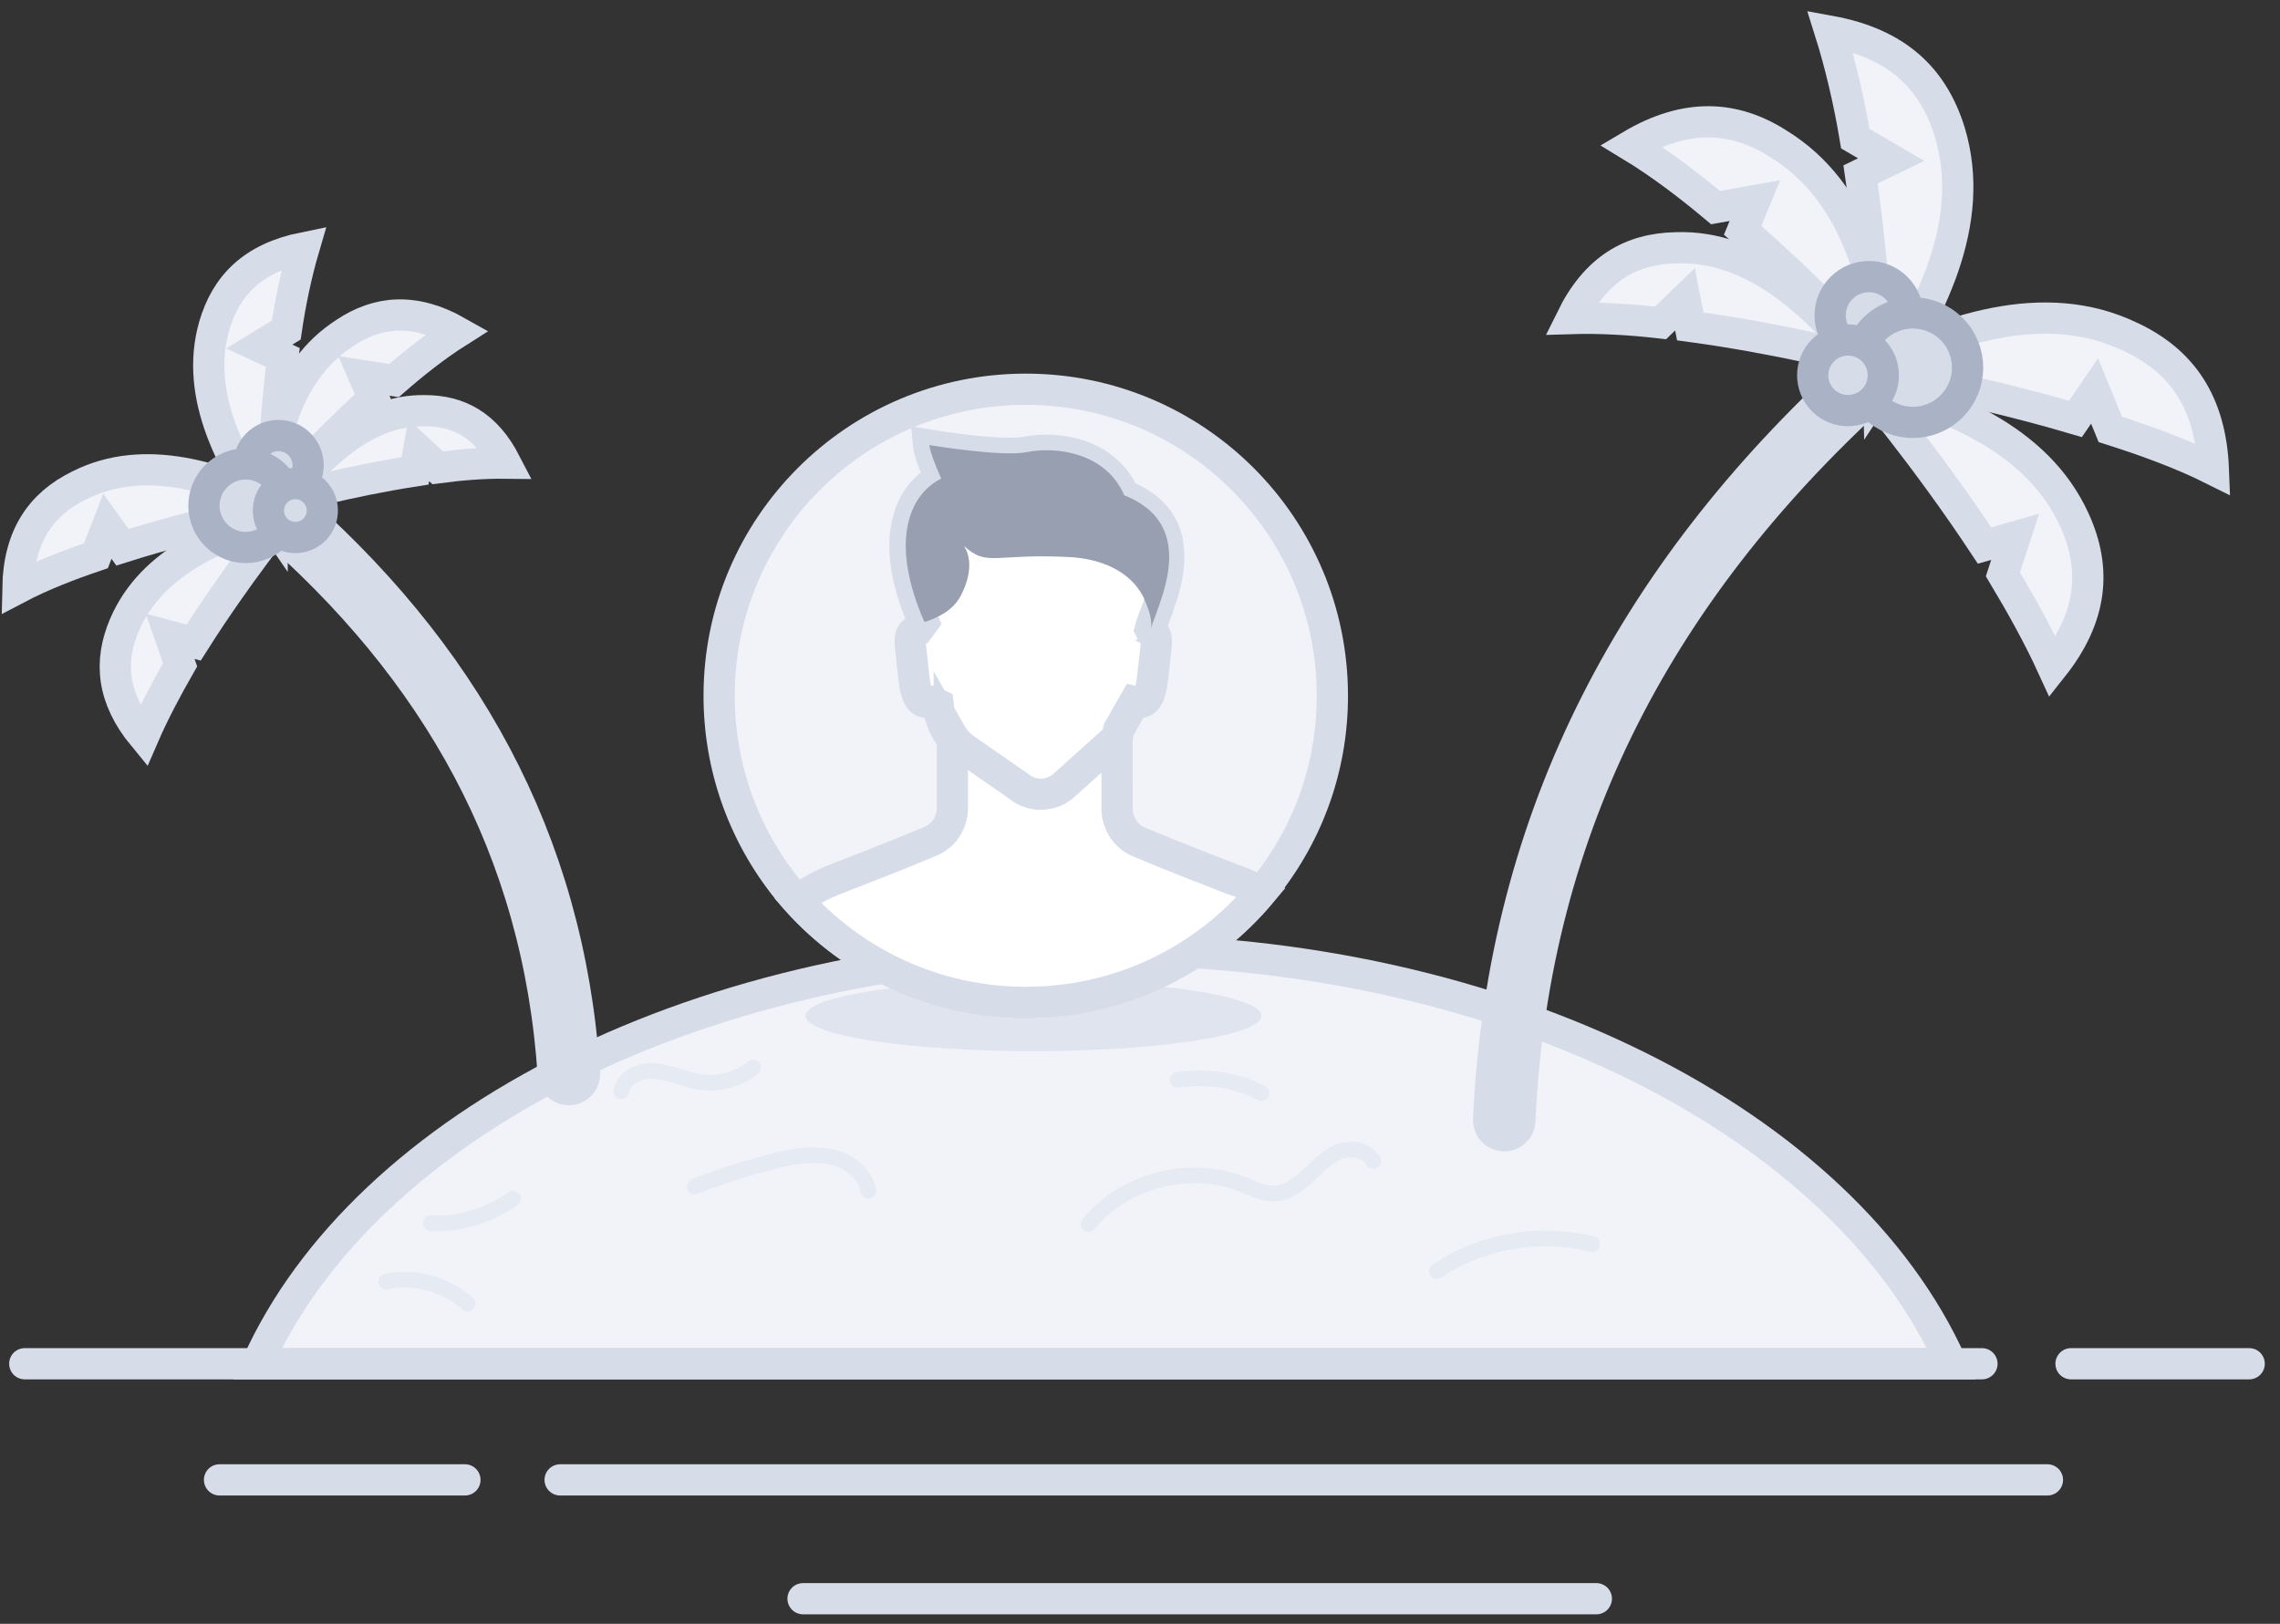 <svg width="146" height="104" viewBox="0 0 146 104" fill="none" xmlns="http://www.w3.org/2000/svg">
<rect x="0" y="0" width="146" height="104" fill="#333333" stroke="none"/>
<path d="M124.966 87.342H16.471C23.35 72.018 44.993 60.833 70.719 60.833C96.388 60.777 118.087 71.962 124.966 87.342Z" fill="#F1F3F9" stroke="#D6DCE8" stroke-width="2" stroke-miterlimit="10"/>
<path d="M132.618 87.342H144.027" stroke="#D6DCE8" stroke-width="2" stroke-miterlimit="10" stroke-linecap="round" stroke-linejoin="round"/>
<path d="M1.586 87.342H126.914" stroke="#D6DCE8" stroke-width="2" stroke-miterlimit="10" stroke-linecap="round" stroke-linejoin="round"/>
<path d="M35.868 94.78H131.108" stroke="#D6DCE8" stroke-width="2" stroke-miterlimit="10" stroke-linecap="round" stroke-linejoin="round"/>
<path d="M14.057 94.78H29.772" stroke="#D6DCE8" stroke-width="2" stroke-miterlimit="10" stroke-linecap="round" stroke-linejoin="round"/>
<path d="M120.091 23.867C105.606 36.841 97.218 52.444 96.323 71.739" stroke="#D6DCE8" stroke-width="4" stroke-miterlimit="10" stroke-linecap="round" stroke-linejoin="round"/>
<path d="M17.572 32.597C28.822 42.285 35.457 54.071 36.426 68.785" stroke="#D6DCE8" stroke-width="4" stroke-miterlimit="10" stroke-linecap="round" stroke-linejoin="round"/>
<path d="M120.93 23.922C120.93 23.922 116.791 19.281 111.59 14.751L112.373 12.849L109.857 13.297C108.123 11.843 106.278 10.444 104.432 9.326C108.011 7.201 111.087 7.425 113.883 9.214C118.973 12.346 120.315 18.442 120.93 23.922Z" fill="#F1F3F9" stroke="#D6DCE8" stroke-width="2" stroke-miterlimit="10"/>
<path d="M16.933 32.652C16.933 32.652 20.023 29.047 23.926 25.512L23.3 24.072L25.227 24.376C26.529 23.241 27.917 22.146 29.309 21.265C26.546 19.696 24.201 19.912 22.093 21.32C18.255 23.786 17.321 28.459 16.933 32.652Z" fill="#F1F3F9" stroke="#D6DCE8" stroke-width="2" stroke-miterlimit="10"/>
<path d="M119.196 23.028C119.196 23.028 114.051 21.686 108.235 20.903L107.899 19.169L106.333 20.679C104.376 20.455 102.419 20.343 100.629 20.399C102.195 17.212 104.432 15.925 107.34 15.869C112.317 15.702 116.176 19.449 119.196 23.028Z" fill="#F1F3F9" stroke="#D6DCE8" stroke-width="2" stroke-miterlimit="10"/>
<path d="M18.243 31.943C18.243 31.943 22.15 30.842 26.578 30.158L26.809 28.83L28.026 29.959C29.517 29.759 31.01 29.645 32.377 29.661C31.134 27.251 29.407 26.302 27.187 26.303C23.385 26.248 20.495 29.166 18.243 31.943Z" fill="#F1F3F9" stroke="#D6DCE8" stroke-width="2" stroke-miterlimit="10"/>
<path d="M120.315 24.929C120.315 24.929 120.203 18.33 119.14 11.172L121.098 10.221L118.805 8.879C118.413 6.53 117.854 4.125 117.183 2C121.489 2.783 123.782 5.02 124.845 8.431C126.634 14.303 123.502 20.12 120.315 24.929Z" fill="#F1F3F9" stroke="#D6DCE8" stroke-width="2" stroke-miterlimit="10"/>
<path d="M17.418 33.411C17.418 33.411 17.405 28.372 18.11 22.892L16.601 22.196L18.332 21.137C18.596 19.338 18.987 17.494 19.467 15.862C16.192 16.524 14.475 18.266 13.715 20.885C12.436 25.394 14.913 29.787 17.418 33.411Z" fill="#F1F3F9" stroke="#D6DCE8" stroke-width="2" stroke-miterlimit="10"/>
<path d="M119.252 24.426C119.252 24.426 123.279 29.179 127.082 34.94L129.039 34.38L128.256 36.785C129.431 38.743 130.549 40.756 131.444 42.713C134.016 39.47 134.24 36.394 132.842 33.318C130.437 28.005 124.565 25.824 119.252 24.426Z" fill="#F1F3F9" stroke="#D6DCE8" stroke-width="2" stroke-miterlimit="10"/>
<path d="M18.221 33.011C18.221 33.011 15.218 36.7 12.401 41.153L10.899 40.755L11.532 42.579C10.665 44.091 9.841 45.644 9.187 47.152C7.175 44.714 6.958 42.369 7.98 40.001C9.737 35.91 14.187 34.157 18.221 33.011Z" fill="#F1F3F9" stroke="#D6DCE8" stroke-width="2" stroke-miterlimit="10"/>
<path d="M119.42 23.755C119.42 23.755 125.907 24.762 132.898 26.831L134.128 25.041L135.135 27.502C137.428 28.229 139.721 29.068 141.734 30.075C141.566 25.712 139.665 23.084 136.421 21.574C130.829 18.889 124.621 21.182 119.42 23.755Z" fill="#F1F3F9" stroke="#D6DCE8" stroke-width="2" stroke-miterlimit="10"/>
<path d="M18.083 32.501C18.083 32.501 13.146 33.366 7.841 35.05L6.875 33.702L6.143 35.595C4.404 36.184 2.666 36.858 1.144 37.657C1.207 34.325 2.62 32.29 5.073 31.089C9.302 28.957 14.075 30.615 18.083 32.501Z" fill="#F1F3F9" stroke="#D6DCE8" stroke-width="2" stroke-miterlimit="10"/>
<path d="M121.44 21.962C122.412 20.991 122.412 19.415 121.44 18.444C120.469 17.472 118.893 17.472 117.922 18.444C116.95 19.415 116.95 20.991 117.922 21.962C118.893 22.934 120.469 22.934 121.44 21.962Z" fill="#D6DCE8" stroke="#AAB2C5" stroke-width="2" stroke-miterlimit="10"/>
<path d="M16.514 31.163C15.758 30.436 15.735 29.233 16.462 28.477C17.189 27.721 18.392 27.698 19.148 28.425C19.904 29.152 19.927 30.355 19.2 31.111C18.473 31.867 17.27 31.89 16.514 31.163Z" fill="#D6DCE8" stroke="#AAB2C5" stroke-width="2" stroke-miterlimit="10"/>
<path d="M124.968 26.025C126.337 24.656 126.337 22.436 124.968 21.067C123.599 19.698 121.38 19.698 120.011 21.067C118.642 22.436 118.642 24.656 120.011 26.025C121.38 27.394 123.599 27.394 124.968 26.025Z" fill="#D6DCE8" stroke="#AAB2C5" stroke-width="2" stroke-miterlimit="10"/>
<path d="M13.882 34.317C12.816 33.292 12.783 31.598 13.808 30.532C14.833 29.467 16.527 29.434 17.592 30.459C18.658 31.483 18.691 33.178 17.666 34.243C16.641 35.308 14.947 35.341 13.882 34.317Z" fill="#D6DCE8" stroke="#AAB2C5" stroke-width="2" stroke-miterlimit="10"/>
<path d="M119.937 25.635C120.821 24.752 120.821 23.32 119.937 22.436C119.054 21.553 117.622 21.553 116.739 22.436C115.856 23.32 115.856 24.752 116.739 25.635C117.622 26.518 119.054 26.518 119.937 25.635Z" fill="#D6DCE8" stroke="#AAB2C5" stroke-width="2" stroke-miterlimit="10"/>
<path d="M17.716 33.944C17.029 33.283 17.007 32.19 17.668 31.503C18.329 30.815 19.423 30.794 20.11 31.455C20.797 32.116 20.819 33.209 20.157 33.897C19.496 34.584 18.403 34.605 17.716 33.944Z" fill="#D6DCE8" stroke="#AAB2C5" stroke-width="2" stroke-miterlimit="10"/>
<path opacity="0.4" d="M24.739 82.085C26.584 81.693 28.542 82.253 29.94 83.483" stroke="#D6DCE8" stroke-miterlimit="10" stroke-linecap="round" stroke-linejoin="round"/>
<path opacity="0.4" d="M44.48 75.989C46.214 75.318 47.948 74.759 49.793 74.311C50.912 74.032 52.086 73.864 53.205 74.088C54.323 74.311 55.386 75.15 55.609 76.269" stroke="#D6DCE8" stroke-miterlimit="10" stroke-linecap="round" stroke-linejoin="round"/>
<path opacity="0.4" d="M69.703 78.394C71.995 75.597 76.134 74.535 79.489 75.821C80.216 76.101 80.888 76.492 81.671 76.436C82.509 76.38 83.18 75.821 83.796 75.262C84.411 74.703 84.97 74.087 85.753 73.752C86.536 73.472 87.543 73.64 87.934 74.367" stroke="#D6DCE8" stroke-miterlimit="10" stroke-linecap="round" stroke-linejoin="round"/>
<path opacity="0.4" d="M92.017 81.414C94.869 79.457 98.616 78.841 101.971 79.68" stroke="#D6DCE8" stroke-miterlimit="10" stroke-linecap="round" stroke-linejoin="round"/>
<path opacity="0.4" d="M39.783 69.893C39.95 68.999 41.013 68.495 41.964 68.607C42.914 68.663 43.753 69.11 44.704 69.278C45.934 69.502 47.221 69.166 48.227 68.383" stroke="#D6DCE8" stroke-miterlimit="10" stroke-linecap="round" stroke-linejoin="round"/>
<path opacity="0.4" d="M27.591 78.338C29.436 78.45 31.338 77.835 32.848 76.772" stroke="#D6DCE8" stroke-miterlimit="10" stroke-linecap="round" stroke-linejoin="round"/>
<path opacity="0.4" d="M75.407 69.166C77.252 68.886 79.154 69.166 80.776 70.005" stroke="#D6DCE8" stroke-miterlimit="10" stroke-linecap="round" stroke-linejoin="round"/>
<path opacity="0.6" d="M66.179 67.32C74.241 67.32 80.776 66.308 80.776 65.059C80.776 63.809 74.241 62.797 66.179 62.797C58.118 62.797 51.583 63.809 51.583 65.059C51.583 66.308 58.118 67.32 66.179 67.32Z" fill="#D5DAE8"/>
<path d="M51.423 102.391H102.222" stroke="#D6DCE8" stroke-width="2" stroke-miterlimit="10" stroke-linecap="round" stroke-linejoin="round"/>
<path d="M85.319 44.563C85.319 49.364 83.608 53.73 80.749 57.151C77.149 61.466 71.736 64.198 65.659 64.198C59.838 64.198 54.629 61.67 51.029 57.661C47.94 54.189 46.05 49.593 46.05 44.563C46.05 33.712 54.834 24.929 65.685 24.929C76.536 24.929 85.319 33.712 85.319 44.563Z" fill="#F1F3F9" stroke="#D6DCE8" stroke-width="2" stroke-miterlimit="10"/>
<path d="M80.774 57.151C77.174 61.466 71.761 64.198 65.685 64.198C59.863 64.198 54.655 61.67 51.055 57.661C51.668 57.176 52.434 56.742 53.378 56.359L54.093 56.078C55.446 55.542 57.208 54.878 59.583 53.883C60.119 53.653 60.553 53.244 60.783 52.708C60.91 52.427 60.987 52.095 60.987 51.763V47.346C60.91 47.244 60.834 47.168 60.783 47.066C60.4 46.504 60.144 45.84 60.068 45.125L59.685 44.946C58.536 45.227 58.612 44.002 58.331 41.653C58.204 40.682 58.357 40.478 58.791 40.325L59.148 39.84C56.953 34.861 58.051 31.746 60.221 30.648C59.506 29.065 59.455 28.504 59.455 28.504C59.455 28.504 64.076 29.27 65.685 28.963C67.702 28.555 70.817 29.04 71.966 31.721C73.881 32.487 74.647 33.687 74.8 35.014C75.081 37.108 73.881 39.406 73.651 40.3C73.676 40.351 73.702 40.376 73.702 40.402C74.008 40.555 74.11 40.81 74.008 41.653C73.727 43.874 73.804 45.253 72.655 44.946L71.634 46.734C71.583 46.938 71.583 47.014 71.557 47.168C71.506 47.5 71.532 48.163 71.532 51.815C71.532 52.249 71.659 52.657 71.889 53.04C72.144 53.423 72.502 53.755 72.961 53.934C72.961 53.934 72.987 53.934 73.013 53.959C75.642 55.057 77.532 55.772 78.91 56.308C79.625 56.538 80.238 56.844 80.774 57.151Z" fill="white" stroke="#D6DCE8" stroke-width="2" stroke-miterlimit="10"/>
<path d="M73.702 40.274C73.804 39.712 73.549 39.023 73.344 38.538C73.319 38.461 73.268 38.385 73.242 38.282C72.349 36.495 70.383 35.78 68.493 35.678C63.668 35.423 63.234 36.342 61.727 34.963C62.187 35.678 62.238 36.776 61.523 38.155C61.012 39.125 60.042 39.559 59.2 39.84C57.004 34.861 58.102 31.746 60.272 30.648C59.557 29.065 59.506 28.504 59.506 28.504C59.506 28.504 64.127 29.27 65.71 28.963C67.727 28.555 70.842 29.04 71.991 31.721C73.906 32.487 74.647 33.687 74.825 35.014C75.106 37.083 73.932 39.355 73.702 40.274Z" fill="#989FB0"/>
<path d="M60.987 47.346C60.91 47.244 60.834 47.167 60.783 47.065V46.81C61.012 47.219 61.319 47.602 61.702 47.908L65.2 50.334C66.017 51.023 67.191 51.048 68.034 50.385L71.302 47.448C71.404 47.346 71.532 47.244 71.634 47.142" stroke="#D6DCE8" stroke-width="2" stroke-miterlimit="10"/>
</svg>
